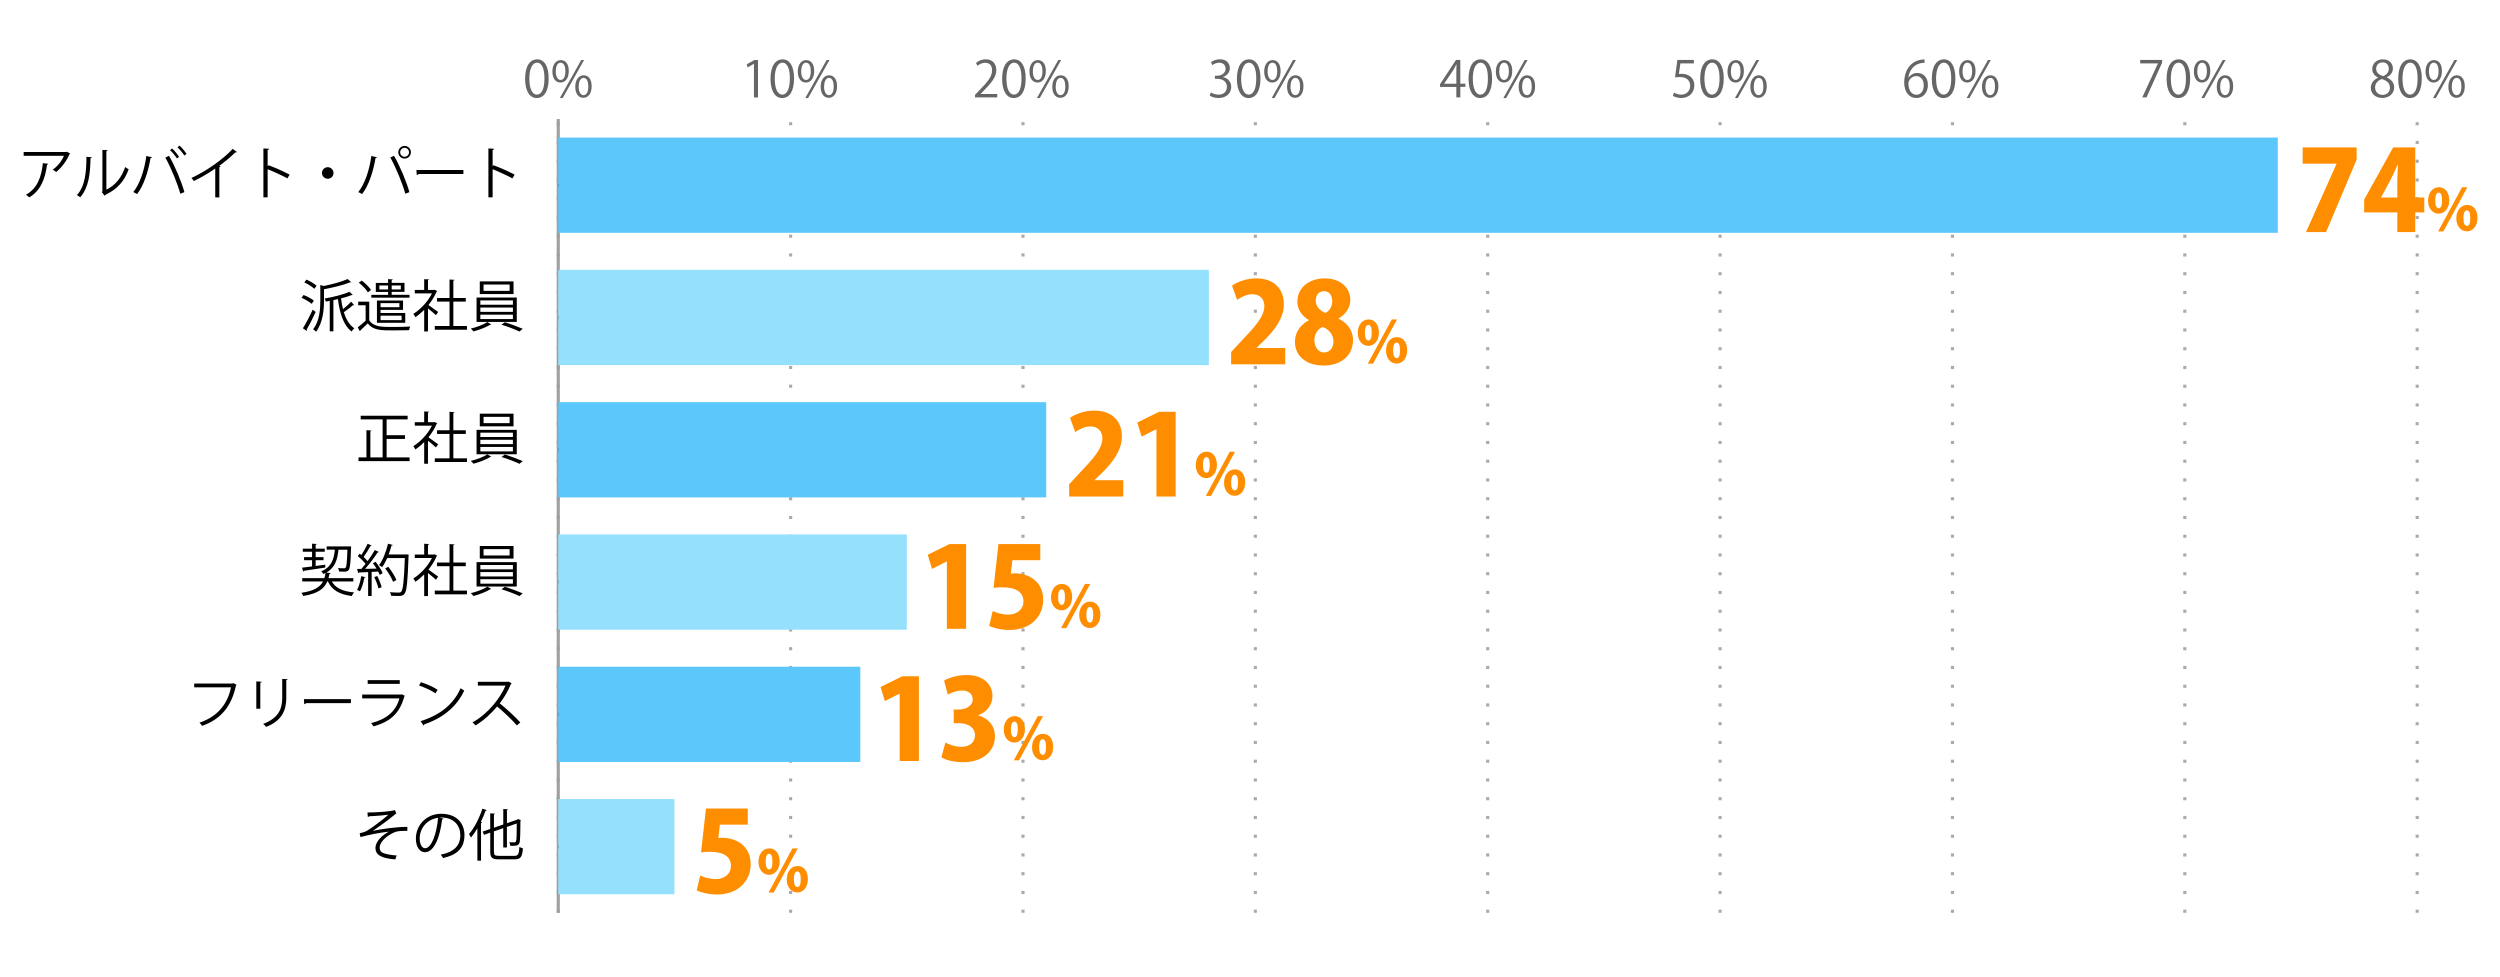 <?xml version="1.0" encoding="UTF-8"?><svg id="_レイヤー_2" xmlns="http://www.w3.org/2000/svg" viewBox="0 0 800 312.5"><defs><style>.cls-1,.cls-2,.cls-3,.cls-4{fill:none;}.cls-1,.cls-5,.cls-6,.cls-7,.cls-8,.cls-9{stroke-width:0px;}.cls-2{stroke:#aaa;stroke-dasharray:0 0 1 5;}.cls-2,.cls-3,.cls-4{stroke-miterlimit:10;}.cls-5{fill:#94e0fd;}.cls-6{fill:#666;}.cls-7{fill:#000;}.cls-3{stroke:#000;}.cls-8{fill:#ff8d00;}.cls-4{stroke:#9f9f9f;}.cls-9{fill:#5bc7fb;}</style></defs><g id="_グラフのコピー"><rect class="cls-1" width="800" height="312.5"/><path class="cls-6" d="M168.03,25.22c0-4.19,1.63-6.23,3.87-6.23s3.67,2.15,3.67,6.07c0,4.16-1.46,6.31-3.84,6.31-2.18,0-3.7-2.14-3.7-6.15ZM174.22,25.12c0-2.99-.72-5.06-2.4-5.06-1.42,0-2.43,1.9-2.43,5.06s.88,5.15,2.38,5.15c1.78,0,2.45-2.3,2.45-5.15Z"/><path class="cls-6" d="M182.01,22.72c0,2.5-1.23,3.7-2.66,3.7s-2.59-1.17-2.59-3.54,1.25-3.65,2.67-3.65c1.62,0,2.58,1.31,2.58,3.49ZM177.85,22.88c0,1.46.53,2.71,1.54,2.71,1.09,0,1.54-1.26,1.54-2.79,0-1.44-.4-2.74-1.54-2.74s-1.54,1.44-1.54,2.82ZM180.06,31.39h-.91l6.85-12.2h.91l-6.85,12.2ZM189.33,27.62c0,2.48-1.23,3.68-2.66,3.68s-2.59-1.17-2.59-3.54,1.25-3.67,2.67-3.67c1.62,0,2.58,1.33,2.58,3.52ZM185.17,27.7c0,1.52.53,2.75,1.54,2.75,1.1,0,1.54-1.25,1.54-2.79,0-1.42-.38-2.74-1.52-2.74-1.07,0-1.55,1.39-1.55,2.77Z"/><path class="cls-6" d="M241.26,31.17v-10.74h-.03l-1.97,1.14-.32-.99,2.48-1.39h1.14v11.99h-1.3Z"/><path class="cls-6" d="M246.56,25.22c0-4.19,1.63-6.23,3.87-6.23s3.67,2.15,3.67,6.07c0,4.16-1.46,6.31-3.84,6.31-2.18,0-3.7-2.14-3.7-6.15ZM252.75,25.12c0-2.99-.72-5.06-2.4-5.06-1.42,0-2.43,1.9-2.43,5.06s.88,5.15,2.38,5.15c1.78,0,2.45-2.3,2.45-5.15Z"/><path class="cls-6" d="M260.54,22.72c0,2.5-1.23,3.7-2.66,3.7s-2.59-1.17-2.59-3.54,1.25-3.65,2.67-3.65c1.62,0,2.58,1.31,2.58,3.49ZM256.38,22.88c0,1.46.53,2.71,1.54,2.71,1.09,0,1.54-1.26,1.54-2.79,0-1.44-.4-2.74-1.54-2.74s-1.54,1.44-1.54,2.82ZM258.59,31.39h-.91l6.85-12.2h.91l-6.85,12.2ZM267.86,27.62c0,2.48-1.23,3.68-2.66,3.68s-2.59-1.17-2.59-3.54,1.25-3.67,2.67-3.67c1.62,0,2.58,1.33,2.58,3.52ZM263.7,27.7c0,1.52.53,2.75,1.54,2.75,1.1,0,1.54-1.25,1.54-2.79,0-1.42-.38-2.74-1.52-2.74-1.07,0-1.55,1.39-1.55,2.77Z"/><path class="cls-6" d="M319.1,31.17h-7.09v-.82l1.17-1.23c2.85-2.88,4.29-4.63,4.29-6.58,0-1.28-.56-2.46-2.29-2.46-.96,0-1.82.53-2.4.99l-.45-.93c.74-.66,1.82-1.17,3.11-1.17,2.42,0,3.38,1.76,3.38,3.41,0,2.26-1.58,4.18-4.07,6.67l-.94.99v.03h5.3v1.09Z"/><path class="cls-6" d="M320.68,25.22c0-4.19,1.63-6.23,3.87-6.23s3.67,2.15,3.67,6.07c0,4.16-1.46,6.31-3.84,6.31-2.18,0-3.7-2.14-3.7-6.15ZM326.88,25.12c0-2.99-.72-5.06-2.4-5.06-1.42,0-2.43,1.9-2.43,5.06s.88,5.15,2.38,5.15c1.78,0,2.45-2.3,2.45-5.15Z"/><path class="cls-6" d="M334.67,22.72c0,2.5-1.23,3.7-2.66,3.7s-2.59-1.17-2.59-3.54,1.25-3.65,2.67-3.65c1.62,0,2.58,1.31,2.58,3.49ZM330.51,22.88c0,1.46.53,2.71,1.54,2.71,1.09,0,1.54-1.26,1.54-2.79,0-1.44-.4-2.74-1.54-2.74s-1.54,1.44-1.54,2.82ZM332.72,31.39h-.91l6.85-12.2h.91l-6.85,12.2ZM341.98,27.62c0,2.48-1.23,3.68-2.66,3.68s-2.59-1.17-2.59-3.54,1.25-3.67,2.67-3.67c1.62,0,2.58,1.33,2.58,3.52ZM337.82,27.7c0,1.52.53,2.75,1.54,2.75,1.1,0,1.54-1.25,1.54-2.79,0-1.42-.38-2.74-1.52-2.74-1.07,0-1.55,1.39-1.55,2.77Z"/><path class="cls-6" d="M391.38,24.69c1.41.24,2.61,1.38,2.61,3.1,0,1.91-1.38,3.57-4.07,3.57-1.2,0-2.29-.38-2.83-.77l.4-1.02c.43.29,1.39.72,2.45.72,2.02,0,2.67-1.41,2.67-2.51,0-1.76-1.49-2.56-3.06-2.56h-.78v-.99h.78c1.15,0,2.64-.72,2.64-2.22,0-1.04-.62-1.94-2.07-1.94-.88,0-1.71.43-2.19.78l-.4-.98c.58-.45,1.7-.9,2.85-.9,2.19,0,3.17,1.39,3.17,2.83,0,1.23-.78,2.34-2.18,2.83v.05Z"/><path class="cls-6" d="M395.81,25.22c0-4.19,1.63-6.23,3.87-6.23s3.67,2.15,3.67,6.07c0,4.16-1.46,6.31-3.84,6.31-2.18,0-3.7-2.14-3.7-6.15ZM402,25.12c0-2.99-.72-5.06-2.4-5.06-1.42,0-2.43,1.9-2.43,5.06s.88,5.15,2.38,5.15c1.78,0,2.45-2.3,2.45-5.15Z"/><path class="cls-6" d="M409.79,22.72c0,2.5-1.23,3.7-2.66,3.7s-2.59-1.17-2.59-3.54,1.25-3.65,2.67-3.65c1.62,0,2.58,1.31,2.58,3.49ZM405.63,22.88c0,1.46.53,2.71,1.54,2.71,1.09,0,1.54-1.26,1.54-2.79,0-1.44-.4-2.74-1.54-2.74s-1.54,1.44-1.54,2.82ZM407.84,31.39h-.91l6.85-12.2h.91l-6.85,12.2ZM417.11,27.62c0,2.48-1.23,3.68-2.66,3.68s-2.59-1.17-2.59-3.54,1.25-3.67,2.67-3.67c1.62,0,2.58,1.33,2.58,3.52ZM412.95,27.7c0,1.52.53,2.75,1.54,2.75,1.1,0,1.54-1.25,1.54-2.79,0-1.42-.38-2.74-1.52-2.74-1.07,0-1.55,1.39-1.55,2.77Z"/><path class="cls-6" d="M467.29,31.17h-1.26v-3.36h-5.23v-.85l5.12-7.78h1.38v7.6h1.63v1.02h-1.63v3.36ZM462.14,26.79h3.89v-4.26c0-.66.03-1.3.06-1.92h-.06c-.37.74-.66,1.25-.96,1.79l-2.93,4.35v.03Z"/><path class="cls-6" d="M469.93,25.22c0-4.19,1.63-6.23,3.87-6.23s3.67,2.15,3.67,6.07c0,4.16-1.46,6.31-3.84,6.31-2.18,0-3.7-2.14-3.7-6.15ZM476.13,25.12c0-2.99-.72-5.06-2.4-5.06-1.42,0-2.43,1.9-2.43,5.06s.88,5.15,2.38,5.15c1.78,0,2.45-2.3,2.45-5.15Z"/><path class="cls-6" d="M483.92,22.72c0,2.5-1.23,3.7-2.66,3.7s-2.59-1.17-2.59-3.54,1.25-3.65,2.67-3.65c1.62,0,2.58,1.31,2.58,3.49ZM479.76,22.88c0,1.46.53,2.71,1.54,2.71,1.09,0,1.54-1.26,1.54-2.79,0-1.44-.4-2.74-1.54-2.74s-1.54,1.44-1.54,2.82ZM481.97,31.39h-.91l6.85-12.2h.91l-6.85,12.2ZM491.23,27.62c0,2.48-1.23,3.68-2.66,3.68s-2.59-1.17-2.59-3.54,1.25-3.67,2.67-3.67c1.62,0,2.58,1.33,2.58,3.52ZM487.07,27.7c0,1.52.53,2.75,1.54,2.75,1.1,0,1.54-1.25,1.54-2.79,0-1.42-.38-2.74-1.52-2.74-1.07,0-1.55,1.39-1.55,2.77Z"/><path class="cls-6" d="M542.04,19.18v1.1h-4.31l-.5,3.39c.26-.03.51-.06.93-.06,2.13,0,4.03,1.26,4.03,3.68s-1.76,4.07-4.13,4.07c-1.2,0-2.21-.35-2.75-.7l.38-1.04c.45.3,1.33.67,2.37.67,1.5,0,2.8-1.1,2.79-2.83,0-1.65-1.06-2.8-3.3-2.8-.64,0-1.14.05-1.54.11l.75-5.59h5.27Z"/><path class="cls-6" d="M544.06,25.22c0-4.19,1.63-6.23,3.87-6.23s3.67,2.15,3.67,6.07c0,4.16-1.46,6.31-3.84,6.31-2.18,0-3.7-2.14-3.7-6.15ZM550.25,25.12c0-2.99-.72-5.06-2.4-5.06-1.42,0-2.43,1.9-2.43,5.06s.88,5.15,2.38,5.15c1.78,0,2.45-2.3,2.45-5.15Z"/><path class="cls-6" d="M558.04,22.72c0,2.5-1.23,3.7-2.66,3.7s-2.59-1.17-2.59-3.54,1.25-3.65,2.67-3.65c1.62,0,2.58,1.31,2.58,3.49ZM553.88,22.88c0,1.46.53,2.71,1.54,2.71,1.09,0,1.54-1.26,1.54-2.79,0-1.44-.4-2.74-1.54-2.74s-1.54,1.44-1.54,2.82ZM556.09,31.39h-.91l6.85-12.2h.91l-6.85,12.2ZM565.36,27.62c0,2.48-1.23,3.68-2.66,3.68s-2.59-1.17-2.59-3.54,1.25-3.67,2.67-3.67c1.62,0,2.58,1.33,2.58,3.52ZM561.2,27.7c0,1.52.53,2.75,1.54,2.75,1.1,0,1.54-1.25,1.54-2.79,0-1.42-.38-2.74-1.52-2.74-1.07,0-1.55,1.39-1.55,2.77Z"/><path class="cls-6" d="M610.74,24.82c.54-.8,1.52-1.47,2.8-1.47,2.03,0,3.39,1.52,3.39,3.83s-1.34,4.19-3.68,4.19-3.91-1.94-3.91-5.04,1.5-6.58,5.39-7.22c.45-.06.85-.11,1.12-.11l.02,1.1c-3.33,0-4.91,2.42-5.19,4.72h.05ZM615.59,27.26c0-1.84-.99-2.91-2.43-2.91s-2.48,1.38-2.48,2.27c.02,2.19.94,3.7,2.61,3.7,1.39,0,2.31-1.25,2.31-3.06Z"/><path class="cls-6" d="M618.18,25.22c0-4.19,1.63-6.23,3.87-6.23s3.67,2.15,3.67,6.07c0,4.16-1.46,6.31-3.84,6.31-2.18,0-3.7-2.14-3.7-6.15ZM624.38,25.12c0-2.99-.72-5.06-2.4-5.06-1.42,0-2.43,1.9-2.43,5.06s.88,5.15,2.38,5.15c1.78,0,2.45-2.3,2.45-5.15Z"/><path class="cls-6" d="M632.17,22.72c0,2.5-1.23,3.7-2.66,3.7s-2.59-1.17-2.59-3.54,1.25-3.65,2.67-3.65c1.62,0,2.58,1.31,2.58,3.49ZM628.01,22.88c0,1.46.53,2.71,1.54,2.71,1.09,0,1.54-1.26,1.54-2.79,0-1.44-.4-2.74-1.54-2.74s-1.54,1.44-1.54,2.82ZM630.22,31.39h-.91l6.85-12.2h.91l-6.85,12.2ZM639.48,27.62c0,2.48-1.23,3.68-2.66,3.68s-2.59-1.17-2.59-3.54,1.25-3.67,2.67-3.67c1.62,0,2.58,1.33,2.58,3.52ZM635.32,27.7c0,1.52.53,2.75,1.54,2.75,1.1,0,1.54-1.25,1.54-2.79,0-1.42-.38-2.74-1.52-2.74-1.07,0-1.55,1.39-1.55,2.77Z"/><path class="cls-6" d="M684.86,19.18h7.03v.85l-5.01,11.14h-1.36l5.01-10.85v-.03h-5.67v-1.1Z"/><path class="cls-6" d="M693.31,25.22c0-4.19,1.63-6.23,3.87-6.23s3.67,2.15,3.67,6.07c0,4.16-1.46,6.31-3.84,6.31-2.18,0-3.7-2.14-3.7-6.15ZM699.5,25.12c0-2.99-.72-5.06-2.4-5.06-1.42,0-2.43,1.9-2.43,5.06s.88,5.15,2.38,5.15c1.78,0,2.45-2.3,2.45-5.15Z"/><path class="cls-6" d="M707.29,22.72c0,2.5-1.23,3.7-2.66,3.7s-2.59-1.17-2.59-3.54,1.25-3.65,2.67-3.65c1.62,0,2.58,1.31,2.58,3.49ZM703.13,22.88c0,1.46.53,2.71,1.54,2.71,1.09,0,1.54-1.26,1.54-2.79,0-1.44-.4-2.74-1.54-2.74s-1.54,1.44-1.54,2.82ZM705.34,31.39h-.91l6.85-12.2h.91l-6.85,12.2ZM714.61,27.62c0,2.48-1.23,3.68-2.66,3.68s-2.59-1.17-2.59-3.54,1.25-3.67,2.67-3.67c1.62,0,2.58,1.33,2.58,3.52ZM710.45,27.7c0,1.52.53,2.75,1.54,2.75,1.1,0,1.54-1.25,1.54-2.79,0-1.42-.38-2.74-1.52-2.74-1.07,0-1.55,1.39-1.55,2.77Z"/><path class="cls-6" d="M760.99,24.82c-1.3-.62-1.87-1.68-1.87-2.71,0-1.86,1.46-3.12,3.39-3.12,2.18,0,3.22,1.47,3.22,2.91,0,1.02-.54,2.14-1.97,2.83v.06c1.47.62,2.38,1.7,2.38,3.14,0,2.03-1.66,3.42-3.78,3.42-2.29,0-3.7-1.46-3.7-3.18,0-1.55.93-2.67,2.32-3.3v-.06ZM764.78,28.08c0-1.5-1.01-2.27-2.59-2.79-1.41.46-2.16,1.49-2.16,2.67,0,1.36.91,2.4,2.35,2.4,1.54,0,2.4-1.04,2.4-2.29ZM760.38,21.98c-.02,1.28.9,1.98,2.22,2.38,1.04-.4,1.82-1.22,1.82-2.35,0-1.01-.56-2.05-1.97-2.05s-2.08.98-2.08,2.02Z"/><path class="cls-6" d="M767.43,25.22c0-4.19,1.63-6.23,3.87-6.23s3.67,2.15,3.67,6.07c0,4.16-1.46,6.31-3.84,6.31-2.18,0-3.7-2.14-3.7-6.15ZM773.63,25.12c0-2.99-.72-5.06-2.4-5.06-1.42,0-2.43,1.9-2.43,5.06s.88,5.15,2.38,5.15c1.78,0,2.45-2.3,2.45-5.15Z"/><path class="cls-6" d="M781.42,22.72c0,2.5-1.23,3.7-2.66,3.7s-2.59-1.17-2.59-3.54,1.25-3.65,2.67-3.65c1.62,0,2.58,1.31,2.58,3.49ZM777.26,22.88c0,1.46.53,2.71,1.54,2.71,1.09,0,1.54-1.26,1.54-2.79,0-1.44-.4-2.74-1.54-2.74s-1.54,1.44-1.54,2.82ZM779.47,31.39h-.91l6.85-12.2h.91l-6.85,12.2ZM788.73,27.62c0,2.48-1.23,3.68-2.66,3.68s-2.59-1.17-2.59-3.54,1.25-3.67,2.67-3.67c1.62,0,2.58,1.33,2.58,3.52ZM784.57,27.7c0,1.52.53,2.75,1.54,2.75,1.1,0,1.54-1.25,1.54-2.79,0-1.42-.38-2.74-1.52-2.74-1.07,0-1.55,1.39-1.55,2.77Z"/><line class="cls-2" x1="178.64" y1="292.09" x2="178.64" y2="38.09"/><line class="cls-2" x1="253" y1="292.09" x2="253" y2="38.09"/><line class="cls-2" x1="327.36" y1="292.09" x2="327.36" y2="38.09"/><line class="cls-2" x1="401.71" y1="292.09" x2="401.71" y2="38.09"/><line class="cls-2" x1="476.07" y1="292.09" x2="476.07" y2="38.09"/><line class="cls-2" x1="550.43" y1="292.09" x2="550.43" y2="38.09"/><line class="cls-2" x1="624.79" y1="292.09" x2="624.79" y2="38.09"/><line class="cls-2" x1="699.14" y1="292.09" x2="699.14" y2="38.09"/><line class="cls-2" x1="773.5" y1="292.09" x2="773.5" y2="38.09"/><line class="cls-4" x1="178.64" y1="292.09" x2="178.64" y2="38.09"/><line class="cls-3" x1="178.64" y1="270.93" x2="195.87" y2="270.93"/><line class="cls-3" x1="178.64" y1="228.59" x2="195.87" y2="228.59"/><line class="cls-3" x1="178.64" y1="186.26" x2="195.87" y2="186.26"/><line class="cls-3" x1="178.64" y1="143.93" x2="195.87" y2="143.93"/><line class="cls-3" x1="178.64" y1="101.59" x2="195.87" y2="101.59"/><line class="cls-3" x1="178.64" y1="59.26" x2="195.87" y2="59.26"/><rect class="cls-9" x="178.64" y="44.02" width="550.25" height="30.48"/><rect class="cls-5" x="178.64" y="86.35" width="208.2" height="30.48"/><rect class="cls-9" x="178.64" y="128.69" width="156.15" height="30.48"/><rect class="cls-5" x="178.64" y="171.02" width="111.54" height="30.48"/><rect class="cls-9" x="178.64" y="213.35" width="96.66" height="30.48"/><rect class="cls-5" x="178.64" y="255.69" width="37.18" height="30.48"/><path class="cls-7" d="M117.58,259.99c3.35,0,7.56-.34,8.8-.76l.43,1.13c-.2.05-.47.29-.85.61-1.82,1.51-4.45,3.4-6.59,4.88,2.5-.52,7.62-1.3,10.98-1.24v1.28c-.25-.02-.54-.02-.81-.02-.97,0-2,.07-2.75.27-1.55.43-5.29,2.65-5.29,5.11,0,1.12.68,1.5.94,1.62.81.45,2.77.77,4.47.88l-.4,1.26c-4.36-.34-6.36-1.35-6.36-3.66s2.52-4.29,4.29-5.22c-3.08.32-6.12.95-9.11,1.73l-.23-1.22c1.04-.22,1.78-.47,2.36-.81,1.35-.79,5.33-3.71,6.82-5.13-1.12.18-3.37.36-4.39.41-.52.04-1.24.05-1.71.09-.07.09-.29.22-.47.22l-.13-1.44Z"/><path class="cls-7" d="M141.92,261.94c-.07.16-.22.29-.45.29-.65,5.6-2.52,10.48-5.51,10.48-1.51,0-2.88-1.51-2.88-4.36,0-4.32,3.37-7.94,8.1-7.94,5.2,0,7.45,3.3,7.45,6.81,0,4.29-2.48,6.36-6.84,7.36-.16-.29-.47-.77-.76-1.1,4.14-.79,6.27-2.81,6.27-6.21,0-2.97-1.91-5.67-6.12-5.67-.18,0-.38.02-.54.04l1.28.31ZM140.19,261.7c-3.64.45-5.89,3.46-5.89,6.61,0,1.93.83,3.13,1.69,3.13,2.18,0,3.75-4.81,4.2-9.74Z"/><path class="cls-7" d="M152.76,265.07c-.65,1.1-1.33,2.11-2.05,2.95-.14-.29-.43-.86-.63-1.13,1.66-1.87,3.28-5.01,4.29-8.12l1.42.47c-.04.13-.18.2-.4.18-.43,1.21-.94,2.41-1.51,3.57l.41.13c-.02.11-.13.2-.36.23v12.06h-1.17v-10.33ZM158.07,272.56c0,1.06.25,1.31,1.6,1.31h4.95c1.22,0,1.42-.58,1.6-2.88.29.22.77.41,1.12.49-.23,2.65-.65,3.51-2.68,3.51h-4.99c-2.14,0-2.79-.49-2.79-2.45v-6.09l-2.02.7-.38-1.06,2.39-.83v-4.99l1.53.11c-.02.13-.11.2-.34.23v4.25l2.99-1.03v-4.95l1.51.11c-.02.13-.13.2-.34.23v4.2l3.28-1.12c.09-.09.13-.13.25-.22l.97.38c-.02.05-.11.13-.18.18-.02,3.26-.07,5.96-.22,6.68-.2,1.24-.94,1.41-3.03,1.33-.04-.34-.14-.85-.31-1.13.58.04,1.33.04,1.57.04.34,0,.52-.07.63-.54.13-.45.18-2.54.18-5.51l-3.15,1.1v6.57h-1.17v-6.18l-2.99,1.04v6.5Z"/><path class="cls-7" d="M75.74,219.13c-.05.09-.13.16-.23.2-1.42,6.82-4.95,10.88-10.84,12.95-.2-.31-.59-.79-.83-1.04,5.58-1.82,9-5.83,10.08-11.29h-11.78v-1.21h12.24l.25-.16,1.1.56Z"/><path class="cls-7" d="M82.02,226.79v-8.75l1.71.11c-.02.16-.14.29-.43.32v8.32h-1.28ZM92.04,217.33c-.02.18-.14.27-.43.31v5.73c0,3.78-1.3,7.24-6.46,9.24-.18-.27-.63-.74-.94-.97,4.99-1.85,6.1-4.93,6.1-8.26v-6.14l1.73.11Z"/><path class="cls-7" d="M97.26,223.73h15.03v1.28h-14.35c-.11.18-.34.31-.58.34l-.11-1.62Z"/><path class="cls-7" d="M129.61,222.68c-.04.07-.13.14-.23.18-1.48,5.44-4.48,8.08-9.87,9.58-.16-.32-.5-.77-.76-1.04,4.9-1.22,7.94-3.75,9.07-7.92h-11.92v-1.22h12.46l.18-.11,1.06.54ZM127.92,218.83h-10.26v-1.19h10.26v1.19Z"/><path class="cls-7" d="M134.67,218.29c1.87.59,4.03,1.53,5.37,2.45l-.68,1.13c-1.3-.92-3.42-1.87-5.26-2.5l.58-1.08ZM134.59,230.77c6.39-1.98,10.64-5.56,12.8-10.55.38.31.79.54,1.17.74-2.25,4.93-6.64,8.77-12.75,10.8-.02.16-.13.34-.25.42l-.97-1.41Z"/><path class="cls-7" d="M163.74,218.68c-.04.09-.13.16-.23.2-.97,2.29-2.12,4.27-3.6,6.19,1.96,1.57,4.92,4.25,6.59,6.1l-1.1.96c-1.58-1.84-4.48-4.57-6.32-6.05-1.58,1.93-4.32,4.55-6.93,6.05-.2-.27-.63-.72-.94-.97,4.99-2.74,8.93-7.85,10.55-11.76h-8.84v-1.22h9.54l.23-.09,1.04.59Z"/><path class="cls-7" d="M113.05,186.07h-6.86c1.17,2.14,3.55,3.19,7.13,3.51-.29.29-.61.79-.76,1.15-3.91-.52-6.34-1.87-7.62-4.66h-.22c-.95,2.27-2.9,3.87-7.69,4.64-.11-.29-.38-.77-.59-1.01,4.11-.61,5.98-1.84,6.93-3.64h-6.66v-1.06h7.09c.16-.5.29-1.06.38-1.66-.22.13-.45.23-.7.34-.13-.27-.45-.67-.7-.85,3.28-1.33,4.07-3.87,4.38-6.93h-2.63v-1.06h7.18l.65.04c-.13.9-.02,6.61-.77,7.51-.45.54-.94.54-1.66.54-.41,0-.92-.02-1.42-.05-.04-.32-.16-.79-.32-1.1.79.07,1.55.07,1.84.07.27,0,.43-.02.58-.2.29-.36.43-1.78.56-5.74h-2.86c-.32,2.99-1.01,5.69-3.89,7.33l1.37.13c-.02.13-.14.23-.36.25-.09.49-.2.94-.32,1.39h7.96v1.06ZM104.1,181.61c-2.52.41-5.17.81-6.81,1.04-.04.14-.13.22-.25.25l-.4-1.24c.88-.11,2-.23,3.22-.4v-2h-2.56v-.97h2.56v-1.73h-2.97v-.99h2.97v-1.6l1.49.11c-.02.11-.11.2-.34.23v1.26h2.92v.99h-2.92v1.73h2.52v.97h-2.52v1.85c.99-.14,2.04-.27,3.06-.41l.02.9Z"/><path class="cls-7" d="M116.95,184.72c-.04.11-.14.18-.36.18-.29,1.53-.79,3.26-1.4,4.32-.22-.14-.65-.34-.92-.47.59-1.01,1.04-2.74,1.33-4.38l1.35.34ZM118.95,174.55c-.09.13-.23.16-.38.14-.56,1.04-1.46,2.5-2.21,3.53.49.47.94.94,1.26,1.35.88-1.22,1.73-2.5,2.32-3.55l1.3.61c-.05.11-.2.14-.4.14-1.01,1.57-2.59,3.69-4,5.26,1.15-.02,2.39-.04,3.66-.07-.36-.59-.77-1.21-1.19-1.71.5-.27.7-.36.88-.47.92,1.13,1.89,2.65,2.27,3.64l-.94.54c-.13-.31-.29-.67-.5-1.06l-2.09.11v7.71h-1.13v-7.65c-1.12.04-2.12.09-2.92.11-.04.14-.14.22-.27.23l-.32-1.35h1.35c.43-.49.88-1.03,1.33-1.62-.58-.77-1.6-1.78-2.48-2.5l.59-.77c.18.14.36.29.56.43.7-1.04,1.53-2.54,2-3.6l1.31.56ZM121.09,188.29c-.2-.97-.77-2.48-1.33-3.62l.97-.34c.58,1.13,1.17,2.61,1.4,3.58l-1.04.38ZM130.13,177.4l.65.07c0,.11-.02.27-.04.4-.29,8.44-.58,11.27-1.3,12.15-.49.59-.97.7-2.21.7-.61,0-1.35-.02-2.07-.07-.04-.34-.16-.83-.4-1.15,1.24.11,2.38.13,2.83.13.36,0,.59-.05.79-.29.59-.63.9-3.42,1.17-10.75h-5.65c-.49,1.12-1.04,2.12-1.62,2.9-.23-.18-.68-.49-.99-.65,1.21-1.57,2.25-4.25,2.88-6.86l1.51.4c-.04.16-.2.22-.4.2-.25.95-.56,1.91-.92,2.84h5.49l.27-.02ZM124.25,181.37c1.04,1.31,2.16,3.06,2.59,4.23l-1.06.58c-.41-1.15-1.49-2.97-2.52-4.3l.99-.5Z"/><path class="cls-7" d="M139.92,177.85c-.02.07-.13.14-.22.18-.63,1.49-1.55,2.93-2.59,4.25.86.58,2.63,1.87,3.1,2.23l-.72,1.01c-.5-.5-1.66-1.46-2.54-2.16v7.38h-1.21v-6.93c-.92.92-1.87,1.73-2.83,2.36-.13-.31-.45-.85-.65-1.06,2.27-1.4,4.66-3.91,5.96-6.55h-5.49v-1.12h3.01v-3.44l1.57.09c-.02.13-.13.22-.36.25v3.1h1.95l.22-.07.81.49ZM145.07,188.99h4.36v1.19h-10.3v-1.19h4.72v-7.8h-4v-1.17h4v-5.91l1.6.11c-.02.13-.13.22-.38.25v5.55h3.98v1.17h-3.98v7.8Z"/><path class="cls-7" d="M157.19,188.47c-.07.07-.2.11-.36.13-1.17.76-3.48,1.64-5.31,2.12-.2-.25-.59-.67-.88-.9,1.87-.45,4.2-1.31,5.31-2.09l1.24.74ZM152.5,179.88h12.87v7.81h-12.87v-7.81ZM153.53,174.71h10.8v4.05h-10.8v-4.05ZM153.71,180.8v1.39h10.42v-1.39h-10.42ZM153.71,183.07v1.4h10.42v-1.4h-10.42ZM153.71,185.35v1.42h10.42v-1.42h-10.42ZM154.74,175.72v2.02h8.34v-2.02h-8.34ZM166.24,190.75c-1.35-.65-3.82-1.6-5.76-2.18l1.06-.79c1.87.56,4.32,1.48,5.73,2.09l-1.03.88Z"/><path class="cls-7" d="M123.72,146.37h7.35v1.19h-16.35v-1.19h2.54v-8.71l1.62.11c-.02.13-.13.22-.36.25v8.35h3.92v-12.17h-7.02v-1.17h15.02v1.17h-6.72v5.06h5.87v1.19h-5.87v5.92Z"/><path class="cls-7" d="M139.92,135.51c-.02.07-.13.14-.22.18-.63,1.49-1.55,2.93-2.59,4.25.86.58,2.63,1.87,3.1,2.23l-.72,1.01c-.5-.5-1.66-1.46-2.54-2.16v7.38h-1.21v-6.93c-.92.92-1.87,1.73-2.83,2.36-.13-.31-.45-.85-.65-1.06,2.27-1.4,4.66-3.91,5.96-6.55h-5.49v-1.12h3.01v-3.44l1.57.09c-.02.13-.13.22-.36.25v3.1h1.95l.22-.07.81.49ZM145.07,146.66h4.36v1.19h-10.3v-1.19h4.72v-7.8h-4v-1.17h4v-5.91l1.6.11c-.02.13-.13.22-.38.25v5.55h3.98v1.17h-3.98v7.8Z"/><path class="cls-7" d="M157.19,146.14c-.07.07-.2.11-.36.13-1.17.76-3.48,1.64-5.31,2.12-.2-.25-.59-.67-.88-.9,1.87-.45,4.2-1.31,5.31-2.09l1.24.74ZM152.5,137.55h12.87v7.81h-12.87v-7.81ZM153.53,132.38h10.8v4.05h-10.8v-4.05ZM153.71,138.46v1.39h10.42v-1.39h-10.42ZM153.71,140.73v1.4h10.42v-1.4h-10.42ZM153.71,143.02v1.42h10.42v-1.42h-10.42ZM154.74,133.39v2.02h8.34v-2.02h-8.34ZM166.24,148.42c-1.35-.65-3.82-1.6-5.76-2.18l1.06-.79c1.87.56,4.32,1.48,5.73,2.09l-1.03.88Z"/><path class="cls-7" d="M97.14,94.4c1.17.43,2.59,1.21,3.29,1.8l-.68,1.03c-.7-.61-2.11-1.44-3.26-1.93l.65-.9ZM96.92,105.06c.9-1.44,2.2-3.89,3.15-5.98l.94.74c-.86,1.94-2.02,4.21-2.86,5.62.07.09.09.18.09.27,0,.07-.02.14-.05.2l-1.26-.85ZM98.07,89.47c1.13.5,2.54,1.33,3.24,1.96l-.72.99c-.67-.65-2.05-1.53-3.21-2.05l.68-.9ZM103.6,91.52c2.83-.59,5.89-1.4,7.63-2.23l1.15.99c-.07.07-.11.07-.38.07-2,.83-5.29,1.64-8.32,2.21v3.58c0,2.92-.31,7.04-2.54,10.03-.18-.27-.63-.63-.94-.79,2.09-2.75,2.3-6.46,2.3-9.25v-4.93l1.08.32ZM112.87,94.37c-.05.05-.16.05-.34.05-.9.38-2.09.74-3.4,1.06.14,1.21.36,2.36.63,3.44.9-.7,1.96-1.66,2.61-2.38l.94,1.08c-.09.07-.23.11-.4.07-.72.65-1.91,1.57-2.88,2.21.72,2.3,1.78,4.14,3.35,5.15-.29.23-.67.7-.86,1.04-2.57-1.91-3.78-5.71-4.39-10.37l-1.44.32v9.98h-1.17v-9.74c-.43.09-.85.16-1.26.23-.05-.27-.23-.7-.4-.97,2.86-.52,6.18-1.33,7.96-2.18l1.06.99Z"/><path class="cls-7" d="M118.16,96.53v5.96c1.4,2.14,4.05,2.14,7.35,2.14,2,0,4.34-.05,5.76-.14-.14.27-.32.81-.38,1.17-1.24.04-3.2.07-5,.07-3.94,0-6.45,0-8.21-2.23-.83.79-1.67,1.6-2.36,2.23,0,.13-.04.2-.16.27l-.68-1.24c.77-.58,1.69-1.37,2.52-2.14v-4.93h-2.38v-1.15h3.55ZM115.75,89.78c1.13.85,2.41,2.11,2.97,3.01l-.99.76c-.52-.92-1.78-2.21-2.92-3.1l.94-.67ZM131.05,94.35v.9h-12.23v-.9h5.37v-.94h-3.93v-2.88h3.93v-1.21l1.51.09c-.02.13-.13.22-.36.25v.86h4.1v2.88h-4.1v.94h5.71ZM128.98,99.16h-7.2v1.01h7.9v3.13h-9.06v-7.13h8.35v2.99ZM121.4,92.62h2.79v-1.28h-2.79v1.28ZM127.81,97.01h-6.03v1.3h6.03v-1.3ZM128.51,101.01h-6.73v1.44h6.73v-1.44ZM128.26,91.34h-2.92v1.28h2.92v-1.28Z"/><path class="cls-7" d="M139.92,93.18c-.02.07-.13.14-.22.18-.63,1.49-1.55,2.93-2.59,4.25.86.58,2.63,1.87,3.1,2.23l-.72,1.01c-.5-.5-1.66-1.46-2.54-2.16v7.38h-1.21v-6.93c-.92.92-1.87,1.73-2.83,2.36-.13-.31-.45-.85-.65-1.06,2.27-1.4,4.66-3.91,5.96-6.55h-5.49v-1.12h3.01v-3.44l1.57.09c-.02.13-.13.22-.36.25v3.1h1.95l.22-.07.81.49ZM145.07,104.32h4.36v1.19h-10.3v-1.19h4.72v-7.8h-4v-1.17h4v-5.91l1.6.11c-.02.13-.13.22-.38.25v5.55h3.98v1.17h-3.98v7.8Z"/><path class="cls-7" d="M157.19,103.8c-.07.07-.2.11-.36.13-1.17.76-3.48,1.64-5.31,2.12-.2-.25-.59-.67-.88-.9,1.87-.45,4.2-1.31,5.31-2.09l1.24.74ZM152.5,95.21h12.87v7.81h-12.87v-7.81ZM153.53,90.05h10.8v4.05h-10.8v-4.05ZM153.71,96.13v1.39h10.42v-1.39h-10.42ZM153.71,98.4v1.4h10.42v-1.4h-10.42ZM153.71,100.69v1.42h10.42v-1.42h-10.42ZM154.74,91.05v2.02h8.34v-2.02h-8.34ZM166.24,106.09c-1.35-.65-3.82-1.6-5.76-2.18l1.06-.79c1.87.56,4.32,1.48,5.73,2.09l-1.03.88Z"/><path class="cls-7" d="M22.48,49.13c-.04.07-.14.13-.23.16-.97,2.3-2.52,4.3-4.27,5.76-.27-.23-.77-.56-1.1-.74,1.66-1.21,2.99-2.95,3.58-4.46H7.57v-1.22h13.58l.2-.09,1.13.59ZM15.45,52.41c-.02.14-.18.27-.41.31-.52,4.25-1.98,8.3-5.69,10.44-.25-.22-.72-.63-1.06-.83,3.67-2.02,4.99-5.78,5.42-10.12l1.75.2Z"/><path class="cls-7" d="M29.38,50.32c-.02.16-.18.27-.41.31-.11,4.84-.5,9.25-3.28,12.48-.29-.22-.72-.49-1.08-.68,2.68-2.92,3.01-7.42,3.06-12.26l1.71.16ZM34.05,60.69c3.01-1.46,4.95-4.09,6-7.24.27.23.81.54,1.12.7-1.28,3.64-3.51,6.32-7.35,8.14-.05.14-.18.29-.31.36l-.94-1.19.2-.27v-13.22l1.67.09c-.02.16-.14.31-.4.34v12.28Z"/><path class="cls-7" d="M48.64,50.31c-.05.14-.2.25-.47.27-.72,4.32-2.21,8.88-4.32,11.54-.32-.25-.81-.49-1.21-.65,2.02-2.45,3.6-7.02,4.18-11.54l1.82.38ZM57.7,62.01c-.85-3.15-2.94-8.26-4.79-11.6l1.17-.56c1.89,3.22,4,8.3,4.93,11.63l-1.31.52ZM55.09,47.53c.83.74,1.71,1.85,2.2,2.67l-.68.5c-.5-.81-1.44-1.98-2.2-2.67l.68-.5ZM57.47,46.6c.81.76,1.71,1.84,2.21,2.65l-.7.52c-.5-.81-1.44-1.96-2.2-2.65l.68-.52Z"/><path class="cls-7" d="M75.81,48.65c-.07.09-.18.14-.34.14-.05,0-.11,0-.18-.02-1.39,1.4-3.38,3.04-5.13,4.3.14.05.36.16.43.2-.04.11-.2.22-.4.23v9.67h-1.31v-9.25c-1.91,1.35-4.39,2.81-6.86,4.02-.18-.29-.5-.74-.76-.99,4.92-2.27,10.3-6.12,13.2-9.31l1.35,1.01Z"/><path class="cls-7" d="M91.96,57.08c-1.84-.99-4.36-2.16-6.32-2.93v9h-1.35v-15.65l1.82.11c-.02.2-.16.32-.47.38v5.26l.27-.38c2.11.77,4.9,2.02,6.77,3.01l-.72,1.21Z"/><path class="cls-7" d="M106.73,55.35c0,1.03-.83,1.85-1.85,1.85s-1.85-.83-1.85-1.85.83-1.85,1.85-1.85,1.85.86,1.85,1.85Z"/><path class="cls-7" d="M120.64,50.31c-.05.14-.2.25-.47.27-.72,4.32-2.21,8.88-4.32,11.54-.32-.25-.81-.49-1.21-.65,2.02-2.45,3.6-7.02,4.18-11.54l1.82.38ZM129.7,62.01c-.85-3.15-2.94-8.26-4.79-11.6l1.17-.56c1.89,3.22,4,8.3,4.93,11.63l-1.31.52ZM129.47,46.7c1.12,0,2.02.9,2.02,2.03s-.9,2.02-2.02,2.02-2.02-.92-2.02-2.02c0-1.17.94-2.03,2.02-2.03ZM130.89,48.74c0-.81-.65-1.44-1.42-1.44s-1.42.63-1.42,1.44.63,1.42,1.42,1.42,1.42-.68,1.42-1.42Z"/><path class="cls-7" d="M133.26,54.39h15.03v1.28h-14.35c-.11.18-.34.31-.58.34l-.11-1.62Z"/><path class="cls-7" d="M163.96,57.08c-1.84-.99-4.36-2.16-6.32-2.93v9h-1.35v-15.65l1.82.11c-.02.2-.16.32-.47.38v5.26l.27-.38c2.11.77,4.9,2.02,6.77,3.01l-.72,1.21Z"/><path class="cls-8" d="M736.85,47.16h17.27v3.92l-9.78,23.19h-6.42l9.77-21.83v-.07h-10.84v-5.21Z"/><path class="cls-8" d="M772.88,74.27h-5.74v-6.31h-10.6v-4.1l9.28-16.7h7.06v16.05h2.89v4.75h-2.89v6.31ZM761.97,63.21h5.17v-5.53c0-1.53.14-3.35.21-4.96h-.11c-.75,1.61-1.43,3.21-2.28,4.85l-3,5.57v.07Z"/><path class="cls-8" d="M783.76,64.04c0,2.87-1.66,4.33-3.41,4.33-2.06,0-3.37-1.86-3.37-4.16s1.27-4.29,3.44-4.29c2.36,0,3.33,2.12,3.33,4.12ZM779.28,64.24c0,1.51.39,2.39,1.12,2.39s1.05-.88,1.05-2.49c0-1.49-.28-2.5-1.07-2.5-1.09,0-1.1,1.95-1.1,2.6ZM781.88,74.06h-1.68l7.66-14.14h1.69l-7.68,14.14ZM792.8,69.68c0,2.89-1.64,4.35-3.39,4.35-2.08,0-3.39-1.86-3.39-4.16s1.27-4.29,3.44-4.29c2.39,0,3.33,2.12,3.33,4.11ZM788.3,69.92c0,1.51.41,2.38,1.14,2.38s1.05-.87,1.05-2.49c0-1.47-.26-2.5-1.07-2.5-.48,0-1.12.33-1.12,2.62Z"/><path class="cls-8" d="M411.26,116.58h-17.3v-3.92l3.14-3.39c4.67-4.89,7.49-8.06,7.49-11.34,0-2.07-1.25-3.78-3.85-3.78-1.82,0-3.6.93-4.85,1.82l-1.64-4.57c1.68-1.21,4.64-2.32,7.74-2.32,6.1,0,8.85,3.75,8.85,8.28s-3.14,8.46-6.46,11.74l-2.28,2.18v.07h9.17v5.24Z"/><path class="cls-8" d="M418.82,102.42c-2.39-1.39-3.67-3.64-3.67-5.85,0-4.6,3.85-7.49,8.74-7.49,5.42,0,8.21,3.32,8.21,6.88,0,2.07-1.14,4.46-3.78,5.96v.07c2.46,1.14,4.64,3.42,4.64,6.81,0,5.07-3.92,8.17-9.45,8.17-5.96,0-9.13-3.46-9.13-7.53,0-3.25,1.89-5.6,4.46-6.96v-.07ZM426.71,109.27c0-2.32-1.61-4-3.5-4.64-1.61.68-2.6,2.35-2.6,4.28s1.14,3.89,3.07,3.89c2.03,0,3.03-1.75,3.03-3.53ZM421.04,96.28c0,1.71,1.25,3.14,3.07,3.85,1.18-.43,2.21-2.07,2.21-3.6,0-1.64-.68-3.35-2.6-3.35-2.18,0-2.68,1.82-2.68,3.1Z"/><path class="cls-8" d="M441.26,106.35c0,2.87-1.66,4.33-3.41,4.33-2.06,0-3.37-1.86-3.37-4.16s1.27-4.29,3.44-4.29c2.36,0,3.33,2.12,3.33,4.13ZM436.78,106.56c0,1.51.39,2.39,1.12,2.39s1.05-.88,1.05-2.49c0-1.49-.28-2.5-1.07-2.5-1.09,0-1.1,1.95-1.1,2.6ZM439.38,116.37h-1.68l7.66-14.14h1.69l-7.68,14.14ZM450.3,111.99c0,2.89-1.64,4.35-3.39,4.35-2.08,0-3.39-1.86-3.39-4.16s1.27-4.29,3.44-4.29c2.39,0,3.33,2.12,3.33,4.11ZM445.8,112.23c0,1.51.41,2.38,1.14,2.38s1.05-.87,1.05-2.49c0-1.47-.26-2.5-1.07-2.5-.48,0-1.12.33-1.12,2.62Z"/><path class="cls-8" d="M359.43,158.89h-17.3v-3.92l3.14-3.39c4.67-4.89,7.49-8.06,7.49-11.34,0-2.07-1.25-3.78-3.85-3.78-1.82,0-3.6.93-4.85,1.82l-1.64-4.57c1.68-1.21,4.64-2.32,7.74-2.32,6.1,0,8.85,3.75,8.85,8.28s-3.14,8.46-6.46,11.74l-2.28,2.18v.07h9.17v5.24Z"/><path class="cls-8" d="M370.06,158.89v-21.55h-.07l-4.67,2.39-1.39-4.53,6.96-3.42h5.32v27.11h-6.14Z"/><path class="cls-8" d="M389.42,148.67c0,2.87-1.66,4.33-3.41,4.33-2.06,0-3.37-1.86-3.37-4.16s1.27-4.29,3.44-4.29c2.36,0,3.33,2.12,3.33,4.12ZM384.95,148.87c0,1.51.39,2.39,1.12,2.39s1.05-.88,1.05-2.49c0-1.49-.28-2.5-1.07-2.5-1.09,0-1.1,1.95-1.1,2.6ZM387.54,158.69h-1.68l7.66-14.14h1.69l-7.68,14.14ZM398.47,154.3c0,2.89-1.64,4.35-3.39,4.35-2.08,0-3.39-1.86-3.39-4.16s1.27-4.29,3.44-4.29c2.39,0,3.33,2.12,3.33,4.11ZM393.97,154.54c0,1.51.41,2.38,1.14,2.38s1.05-.87,1.05-2.49c0-1.47-.26-2.5-1.07-2.5-.48,0-1.12.33-1.12,2.62Z"/><path class="cls-8" d="M303,201.21v-21.55h-.07l-4.67,2.39-1.39-4.53,6.96-3.42h5.32v27.11h-6.14Z"/><path class="cls-8" d="M332.89,174.09v5.17h-8.92l-.5,4.28c.43-.04.82-.07,1.25-.07,4.21,0,9.1,2.32,9.1,8.53,0,5.14-3.96,9.6-10.74,9.6-2.71,0-5.21-.64-6.53-1.32l1.11-4.74c1.14.54,3,1.14,4.99,1.14,2.53,0,4.85-1.5,4.85-4.21,0-3.03-2.43-4.53-6.74-4.53-1.11,0-1.96.04-2.82.18l1.57-14.02h13.38Z"/><path class="cls-8" d="M343.09,190.98c0,2.87-1.66,4.33-3.41,4.33-2.06,0-3.37-1.86-3.37-4.16s1.27-4.29,3.44-4.29c2.36,0,3.33,2.12,3.33,4.13ZM338.61,191.18c0,1.51.39,2.39,1.12,2.39s1.05-.88,1.05-2.49c0-1.49-.28-2.5-1.07-2.5-1.09,0-1.1,1.95-1.1,2.6ZM341.21,201h-1.68l7.66-14.14h1.69l-7.68,14.14ZM352.13,196.62c0,2.89-1.64,4.35-3.39,4.35-2.08,0-3.39-1.86-3.39-4.16s1.27-4.29,3.44-4.29c2.39,0,3.33,2.12,3.33,4.11ZM347.64,196.85c0,1.51.41,2.38,1.14,2.38s1.05-.87,1.05-2.49c0-1.47-.26-2.5-1.07-2.5-.48,0-1.12.33-1.12,2.62Z"/><path class="cls-8" d="M287.9,243.52v-21.55h-.07l-4.67,2.39-1.39-4.53,6.96-3.42h5.32v27.11h-6.14Z"/><path class="cls-8" d="M313.04,228.96c2.96.71,5.35,3.14,5.35,6.71,0,4.57-3.78,8.24-10.2,8.24-2.96,0-5.57-.71-6.96-1.57l1.32-4.74c1.03.64,3.17,1.39,5.1,1.39,2.78,0,4.35-1.61,4.35-3.64,0-2.71-2.43-3.92-5.03-3.92h-1.78v-4.39h1.61c2,0,4.46-.96,4.46-3.25,0-1.64-1.18-2.82-3.42-2.82-1.75,0-3.5.71-4.53,1.32l-1.21-4.5c1.43-.89,4.32-1.78,7.28-1.78,5.35,0,8.21,3.07,8.21,6.71,0,2.78-1.68,5.03-4.53,6.17v.07Z"/><path class="cls-8" d="M327.98,233.29c0,2.87-1.66,4.33-3.41,4.33-2.06,0-3.37-1.86-3.37-4.16s1.27-4.29,3.44-4.29c2.36,0,3.33,2.12,3.33,4.12ZM323.51,233.5c0,1.51.39,2.39,1.12,2.39s1.05-.88,1.05-2.49c0-1.49-.28-2.5-1.07-2.5-1.09,0-1.1,1.95-1.1,2.6ZM326.1,243.31h-1.68l7.66-14.14h1.69l-7.68,14.14ZM337.03,238.93c0,2.89-1.64,4.35-3.39,4.35-2.08,0-3.39-1.86-3.39-4.16s1.27-4.29,3.44-4.29c2.39,0,3.33,2.12,3.33,4.11ZM332.53,239.17c0,1.51.41,2.38,1.14,2.38s1.05-.87,1.05-2.49c0-1.47-.26-2.5-1.07-2.5-.48,0-1.12.33-1.12,2.62Z"/><path class="cls-8" d="M239.29,258.72v5.17h-8.92l-.5,4.28c.43-.04.82-.07,1.25-.07,4.21,0,9.1,2.32,9.1,8.53,0,5.14-3.96,9.6-10.74,9.6-2.71,0-5.21-.64-6.53-1.32l1.11-4.74c1.14.54,3,1.14,4.99,1.14,2.53,0,4.85-1.5,4.85-4.21,0-3.03-2.43-4.53-6.74-4.53-1.11,0-1.96.04-2.82.18l1.57-14.02h13.38Z"/><path class="cls-8" d="M249.49,275.61c0,2.87-1.66,4.33-3.41,4.33-2.06,0-3.37-1.86-3.37-4.16s1.27-4.29,3.44-4.29c2.36,0,3.33,2.12,3.33,4.13ZM245.01,275.81c0,1.51.39,2.39,1.12,2.39s1.05-.88,1.05-2.49c0-1.49-.28-2.5-1.07-2.5-1.09,0-1.1,1.95-1.1,2.6ZM247.61,285.62h-1.68l7.66-14.14h1.69l-7.68,14.14ZM258.53,281.24c0,2.89-1.64,4.35-3.39,4.35-2.08,0-3.39-1.86-3.39-4.16s1.27-4.29,3.44-4.29c2.39,0,3.33,2.12,3.33,4.11ZM254.04,281.48c0,1.51.41,2.38,1.14,2.38s1.05-.87,1.05-2.49c0-1.47-.26-2.5-1.07-2.5-.48,0-1.12.33-1.12,2.62Z"/></g></svg>